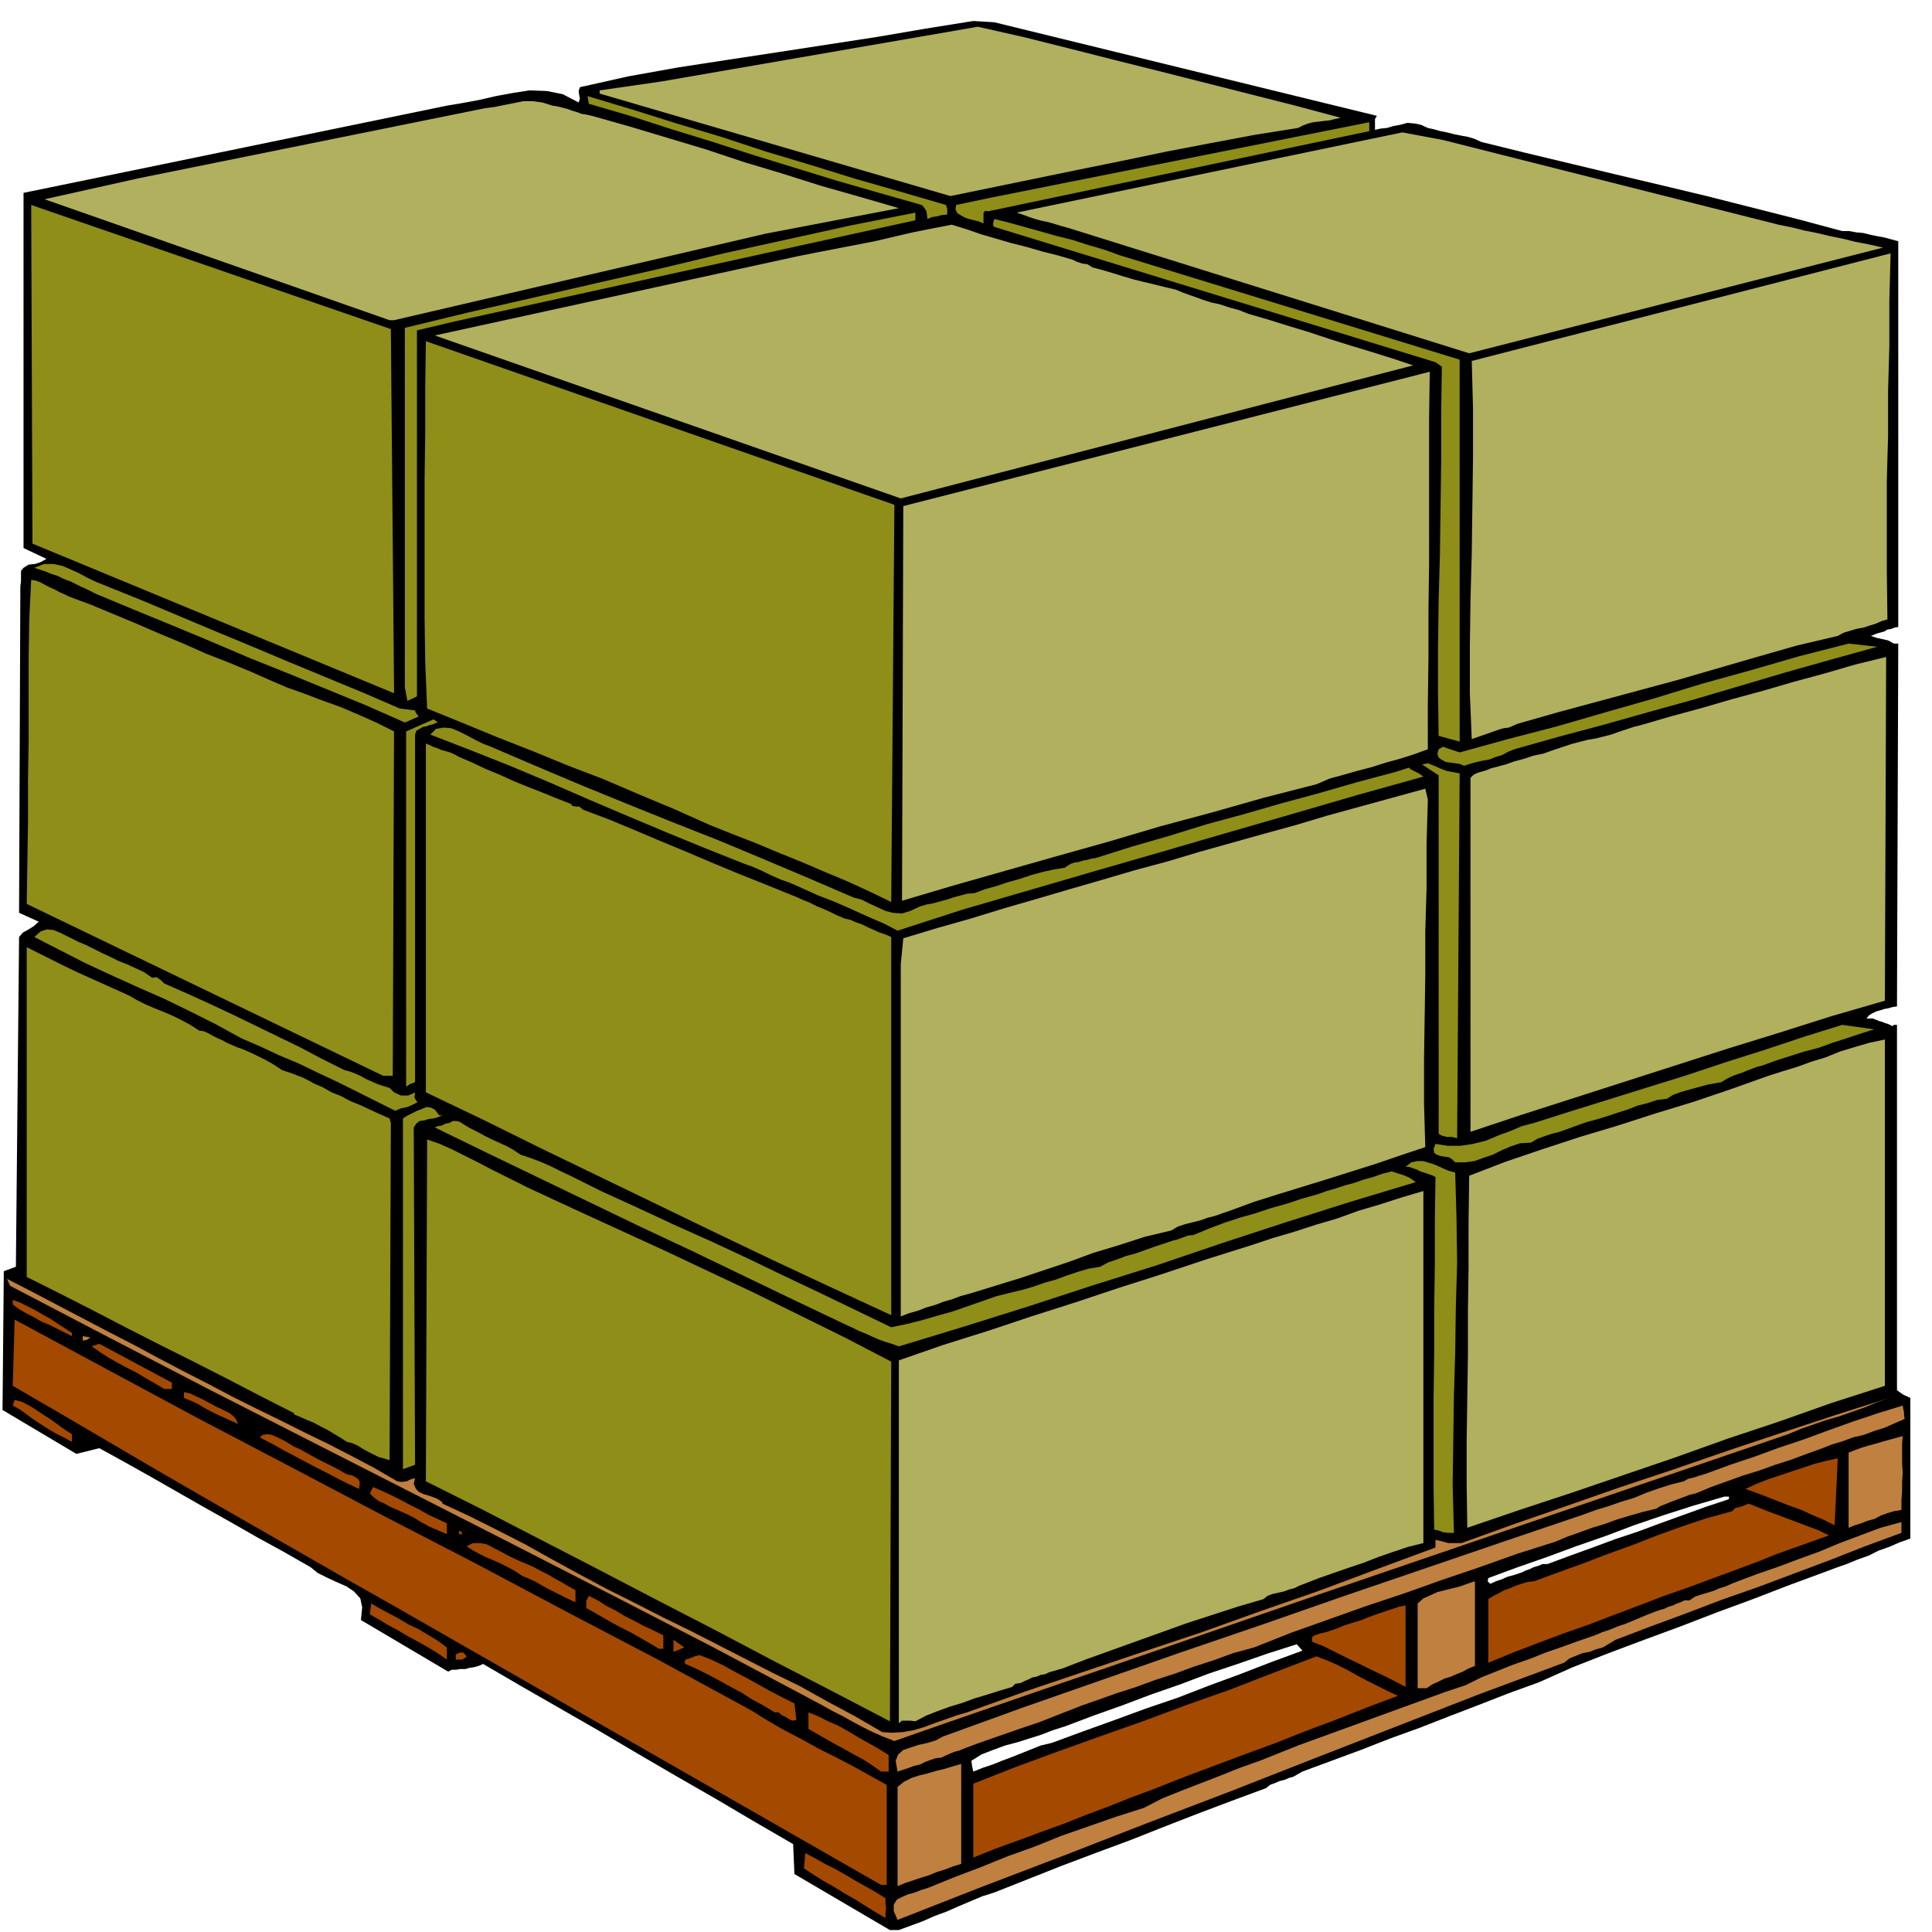 <svg xmlns="http://www.w3.org/2000/svg" fill-rule="evenodd" height="490.455" preserveAspectRatio="none" stroke-linecap="round" viewBox="0 0 3035 3035" width="490.455"><style>.pen1{stroke:none}.brush2{fill:#b0b05e}.brush3{fill:#8e8e19}.brush4{fill:#bf8040}.brush5{fill:#a44900}</style><path class="pen1" d="M2980 2184v-574h-5l-2 2-6-3-6-2-5-2-4-1-10-4h-10l4-5 5-3 6-3 7-2 6-2 6-1 7-2 7-1 2-570h-7l-9-5-9-2-9-2-9-3 10-4 11-3 5-3 6-1 5-2 6-1V379l-11-3-11-3-11-2-10-2-12-3-11-1-11-2h-11l-71-19-71-18-71-18-71-17-72-17-71-17-71-17-69-17-11-5-10-3-11-2-10-2-12-3-10-2-11-3-9-2-11-5-10-2-11-1-11 3-11 2-10 3-10 1-9 2v-17l3-5-601-147-33-2-75 12-76 13-78 12-78 12-79 12-78 12-78 14-76 17-2 6 1 7 1 5-2 6-25-13-25-5-27-1-26 4-27 5-26 6-27 5-24 4-446 92-219 45v558l36 17-9 5-9 3-10 1-8 5-4 5v16l-1 8-2 513 31 14-8 7-8 5-9 5-6 7-5 518-19 7-2 218 116 69 36-9 40 22 41 23 42 24 42 24 41 23 42 24 42 23 42 24 11 9 14 7 15 7 16 7 12 8 10 11 3 14-2 20 137 81 6-3h7l6-1h8l7-2 7-1 7-2 7-3 60 35 61 35 61 35 61 36 60 35 61 35 61 36 62 36 2 47 150 88h14l19-7 19-7 18-8 19-7 18-8 19-8 19-8 19-6 53-21 53-21 53-20 54-20 53-21 54-21 53-20 54-20 6-5 8-3 7-3 8-2 7-3 7-2 7-4 7-4 46-17 46-17 46-18 47-17 46-18 47-18 46-18 47-17 54-24 56-22 56-21 57-21 57-22 57-21 57-22 57-21 16-6 17-6 17-7 17-6 16-8 17-6 16-7 17-6v-221l-11-5-10-7zm-1328 554-17 4-15 6-15 6-15 6-16 6-15 6-15 5-15 6-2-9-1-8 16-10 18-7 19-7 19-5 19-6 19-6 18-7 19-6 45-17 45-16 45-17 46-16 45-17 45-15 46-16 47-15 9 10-49 18-49 19-49 18-49 19-50 17-49 18-50 18-49 18zm1064-383-36 12-36 13-36 13-35 13-36 12-35 13-36 13-35 13h-8l-7 3-7 2-6 3-6 2-6 3-6 2-6 2-11 3-9 4-9 3-9 4-4-4 1-5 46-17 46-16 46-17 46-16 45-17 47-16 47-15 48-14h7v4z" style="fill:#000"/><path class="pen1 brush2" d="m2106 185-9 2-8 2-9 1-8 1-9 1-8 2-8 3-8 4-69 11-69 13-68 13-67 14-69 14-68 14-68 14-68 14-551-161v-5l97-14 497-86 71 16 72 18 71 18 72 18 71 18 71 18 71 18 71 19z"/><path class="pen1 brush3" d="m1486 322 2 6v9l-9 1-8 2-7 1-7 3-1-8-1-5-4-6-3-3-67-19-66-19-65-20-65-20-65-21-65-20-65-21-65-19-2-12 70 21 70 22 70 21 70 23 70 21 71 22 70 20 72 21z"/><path class="pen1 brush2" d="m930 182 60 17 60 18 60 18 60 20 60 18 60 19 60 17 62 18-209 40-584 136h-7L70 313l148-33 529-107 15-3 15-2 15-3 15-3 15-3h15l15 2 16 5 7 1 8 2 8 2 8 3 7 2 8 3 7 1 9 2z"/><path class="pen1 brush3" d="m1552 332-4-1-3 3v17l-7-3-8-2-8-2-6-2-7-4-5-3-3-6 1-7 57-12 592-118v14l-599 126z"/><path class="pen1 brush2" d="m2794 353 20 4 20 5 20 4 21 5 20 4 20 5 21 4 22 5-650 166-630-197-11-3-10-3-10-3-10-2-11-3-9-3-11-4-9-3 606-126 64 12 527 133z"/><path class="pen1 brush3" d="M619 1082v7L51 854l-2-532 565 195 5 565zm95-577-59 14v575l-15 7-4-21V515l99-24 101-23 100-23 101-23 100-24 100-22 100-22 101-20v12L714 505zm1045-104 534 164v600l-33-9-1-70v-70l1-73 2-72 1-74 1-74v-75l1-72-10-7-688-211-6-2-1-4 1-5 1-3 24 6 25 7 25 7 25 7 24 6 25 8 24 7 25 9z"/><path class="pen1 brush2" d="m1685 408 6 3 9 3 8 1 8 5 15 4 17 5 16 5 17 5 16 4 17 4 16 4 17 4 12 5 14 5 14 5 15 5 14 3 15 5 15 4 15 6 31 9 32 10 33 10 33 11 32 10 33 10 32 10 33 11-805 209-732-256 568-124 30-6 31-6 31-6 31-6 30-7 30-7 30-6 31-6 23 7 23 8 24 7 24 7 24 6 24 7 24 6 24 7zm1280 565-10 3-9 4-10 3-9 3-11 2-10 3-10 3-9 5-64 15-63 18-62 18-62 18-63 17-63 17-63 17-63 18-7 3-7 3-8 1-7 2-43 15-3-72v-72l1-74 2-74 1-76 1-75v-76l-2-75 658-169-2 73v73l-2 70v71l-2 70v143l1 75z"/><path class="pen1 brush3" d="m1400 1417-35-17-35-16-36-15-35-15-37-15-36-15-36-14-35-14-56-25-55-23-56-24-55-21-56-23-56-22-56-23-54-22-3-72-1-71V753l1-73v-72l1-72 736 257-5 624z"/><path class="pen1 brush2" d="m2243 1177-22 8-22 7-22 6-22 7-23 6-21 6-22 6-21 9-82 21-81 23-82 22-81 24-82 23-81 23-81 23-81 24 2-620 827-211-1 72v227l-1 75v75l-1 73v71z"/><path class="pen1 brush3" d="m628 1113 24 3 1 3 4 6h2l-23 10-61-27-61-25-61-25-60-24-61-26-60-25-61-25-60-25-6-3-6-3-6-3-5-2-6-3-6-3-6-3-6-2-7-3-6-3-6-2-6-2-7-3-6-2-6-2-6-2 15-6h15l14 3 14 6 13 6 15 8 13 6 15 6 57 23 57 24 57 24 58 24 57 24 58 24 58 24 58 25zM108 937l35 13 36 15 36 15 37 16 36 15 36 16 36 14 36 15 27 12 28 12 28 10 29 11 28 10 28 12 27 12 28 14-2 541h-15L42 1420l1-65 1-64v-65l1-64v-127l1-63 3-61 7 1 8 3 7 4 8 4 7 3 7 4 7 3 8 4zm2841 79-72 20-71 20-71 21-71 21-72 20-71 20-71 19-71 20-10 4-9 5-10 3-10 4-11 2-9 2-11 3-9 3-7-3-7-1-8-1-7-1-7-4-4-3-2-6 2-7 7-4 8 3 9 3 9 3 76-21 77-20 76-22 77-22 75-23 76-21 76-22 78-20 45 5z"/><path class="pen1 brush2" d="m2961 1572-83 24-82 26-81 25-81 26-81 26-81 26-81 26-81 27v-556l5-5 6-3 7-2 7-2 7-3 8-2 7-2 8-2 14-5 15-4 15-5 15-3 14-5 15-5 15-5 15-4 12-3 12-2 12-3 12-3 11-4 12-4 12-4 12-3 48-14 48-13 48-14 48-13 48-14 48-13 48-14 49-12-2 540z"/><path class="pen1 brush3" d="m688 1135-4 1-4 2-5 1-5 2-6 1-5 3-5 3-2 6v546l-8 3-6 4v-558l43-19 7 5z"/><path class="pen1 brush3" d="m1341 1410 12 3 12 6 13 6 13 6 12 3 14 1 13-4 15-7 10-3 11-2 11-3 11-3 9-3 11-3 11-3 12-1 16-6 18-5 18-6 18-5 18-6 18-5 18-4 18-3 4-3 5-3 6-2 7-1 6-2 6-1 7-2 7-1 57-18 59-17 58-18 59-16 59-17 59-16 59-17 60-16 22-7 4 3 6 3 6 3 7 5-104 29-103 30-104 30-103 30-104 30-103 30-103 30-102 33-21-11-21-9-20-9-20-9-21-9-21-8-20-9-20-9-10-4-9-3-9-4-9-4-10-5-9-4-9-4-9-3-63-25-61-25-62-26-61-26-62-27-62-26-63-25-62-24 9-9 12-2 12 1 12 5 12 6 13 7 12 6 13 5 70 30 71 30 71 29 72 29 71 28 72 30 71 30 72 31zm-620-221 21 9 21 10 22 9 22 10 22 9 23 9 22 9 23 9 2 3 6 1h5l6 5 40 15 41 17 40 17 41 17 40 17 41 17 40 16 42 17 10 4 11 5 10 4 12 6 10 4 11 5 10 5 12 5 9 2 9 4 9 3 10 5 9 4 9 4 9 3 9 4v594l-93-43-92-43-92-44-91-44-91-44-91-44-91-45-90-43v-548l5 2 6 3 6 2 7 3 7 2 7 2 7 3 7 4z"/><path class="pen1 brush3" d="m2293 1215-4 573-8-2h-8l-8-2-5-3v-563l-26-17 9-2 10 4 9 4 10 4 21 4z"/><path class="pen1 brush2" d="m2243 1256-2 70v69l-2 68v69l-1 67-1 67v67l2 69-39 13-38 13-38 12-38 12-39 12-39 12-38 12-38 14-12 4-11 4-12 3-11 4-12 3-12 3-12 4-10 6-42 10-40 13-40 12-38 14-39 13-39 13-39 12-39 12-15 4-13 5-14 4-13 5-14 4-13 5-14 4-13 5v-553l4-41 53-16 53-15 52-16 52-15 51-15 52-15 51-15 52-14 50-15 50-14 50-14 51-14 50-15 51-14 51-14 51-14 4 17z"/><path class="pen1 brush3" d="m239 1536 7-1 7 5 5 5 7 3 34 15 35 16 34 16 35 17 33 16 35 17 34 18 36 18 8 2 8 3 9 4 9 5 9 4 9 4 9 3 10 3 7 7 11 5h11l5-2 6-3-1 8 4 7h2l-8 4-9 4-10 2-9 4-30-15-30-15-30-15-30-14-31-15-31-13-30-14-30-13-40-22-40-20-41-20-41-18-42-19-41-19-41-21-39-20 10-9 10-3 10 1 10 4 10 5 10 5 10 5 10 4 12 6 14 7 13 6 14 7 13 5 13 6 13 6 13 9zm-36 28 12 7 14 7 14 6 15 6 14 6 14 7 13 7 14 9 7 1 7 3 7 4 8 4 7 3 7 4 7 3 9 4 9 3 9 4 9 4 10 5 8 4 9 5 8 5 9 6 6 2 6 2 6 2 7 3 6 2 6 3 6 3 7 4 14 6 14 8 15 6 15 8 15 6 15 7 15 7 16 7 2 7-2 530-9-3-8-2-8-4-8-4-9-5-8-5-9-4-8-2-11-7-10-6-10-6-10-5-11-6-10-4-11-5-10-4v-2l-53-27-52-27-53-27-52-26-53-27-52-27-53-27-52-26v-518l20 10 20 10 20 10 21 10 20 9 20 9 20 9 20 9zm2741 53-22 7-21 7-22 7-22 8-23 6-22 7-22 7-22 8-8 2-8 3-8 3-7 3-9 3-8 3-8 4-8 5-11 2-11 2-11 3-11 3-11 3-10 3-11 4-9 6-16 2-15 5-16 4-15 6-16 5-15 5-16 5-15 4-12 4-11 4-11 4-11 4-12 3-12 4-11 4-10 6-17 1-15 5-14 6-14 7-15 5-14 5-15 2h-15l-5-5-5-3-7-1-6-1-6-2-4-3-1-6 3-8 19 3h20l20-3 20-5 19-8 19-7 19-8 19-5 60-19 61-19 61-19 61-19 60-20 60-19 60-20 61-19 50 7z"/><path class="pen1 brush2" d="m2961 2177-84 27-82 29-81 27-81 29-82 28-82 28-82 27-82 28-1-69v-67l1-67 1-67v-70l1-69v-71l1-73 57-22 59-20 58-19 60-18 59-19 59-18 59-20 59-21 22-7 23-7 22-8 23-7 22-9 23-7 24-7 24-5v544z"/><path class="pen1 brush3" d="m695 1752-7 3-7 2-8 1-6 2-8 1-5 4-4 6v10l2 520-19 7v-551l6-4 8-4 8-4 8-3 7-3 7 1 6 3 7 9h5z"/><path class="pen1 brush3" d="m818 1814 15 5 16 6 16 7 16 8 15 7 16 8 16 8 16 8 57 26 58 27 58 26 58 27 56 27 57 27 56 27 56 27 24-5 24-6 24-7 25-7 23-8 23-8 23-8 24-6 17-4 17-5 17-6 18-5 16-6 18-6 17-5 18-3 13-7 15-5 13-5 15-4 14-5 14-5 15-5 15-5 8-2 8-3 8-3 9-1 24-10 24-9 24-8 25-7 24-8 25-7 24-8 25-7 14-5 14-4 15-5 15-4 14-5 15-4 14-5 15-4 9 3 10 3 9 4 10 7-103 31-101 32-101 33-100 34-102 32-101 33-102 32-102 31-11-4-10-3-11-4-9-4-11-5-10-4-10-5-9-4-82-39-81-39-81-39-81-38-81-39-81-39-81-39-80-39 5-2 6-1 6-3 6-1 5-3h6l5 1 6 4 10 6 12 6 11 6 12 6 11 5 11 5 11 6 12 8zm12 52 71 33 72 33 72 33 72 34 70 33 71 35 71 35 71 37-2 565-92-48-91-47-91-48-91-47-92-48-91-47-91-47-90-45 2-537 20 7 20 9 20 10 20 10 19 10 20 10 20 10 20 10z"/><path class="pen1 brush3" d="m2286 1842 2 71 1 71-2 69-1 70-2 69-1 70-1 71 2 75h-9l-8-1-8-3-6-1-1-68v-138l1-69v-71l1-70v-70l1-68-6-3-6-2-6-2-6-2-6-3-6-2-6-2h-5l9-7 9-2h10l10 3 9 3 11 5 9 4 11 3z"/><path class="pen1 brush2" d="m2236 2424-24 6-24 8-23 8-23 9-24 8-23 8-23 8-23 9-8 3-8 4-8 2-8 3-9 2-9 2-8 3-6 5-41 12-40 13-40 13-39 14-39 14-39 14-39 14-39 15-7 2-7 2-7 2-6 3-7 1-7 3-6 1-6 3-7 3-6 3-8 1-5 5-20 6-19 6-20 6-19 7-20 6-19 7-18 7-17 9-8-1h-13l-5 4v-570l69-24 70-22 69-23 69-22 69-23 69-22 69-23 70-22 33-11 34-10 34-11 34-10 33-12 34-10 34-11 34-10v553z"/><path class="pen1 brush4" d="m329 2175 36 19 38 19 37 18 38 19 37 18 37 19 36 19 36 21 7 1 8-1 6-3 7-2-2 9 3 7 4 5 8 4 7 2 9 3 7 3 7 5v2l43 20 44 22 43 22 43 24 42 23 43 23 44 22 45 23 43 21 43 22 43 22 43 22 43 21 43 24 43 23 43 25 15 1 17-1 17-3 17-5 16-6 17-6 17-6 17-5 92-33 92-31 92-31 93-31 92-33 92-32 91-34 92-34v-12l9 2 11 3h21l83-30 84-29 83-29 84-28 84-29 84-28 85-28 85-27-20 7-19 8-20 7-20 7-21 6-20 7-20 7-19 8-732 250-84 29-84 29-84 29-84 29-85 29-84 29-84 29-83 29-18-7-16-7-16-8-15-8-16-9-16-8-16-9-15-8-158-84-157-81-158-81-157-80-159-81-157-80-158-82-157-82-5-11 39 20 40 21 40 21 40 21 39 20 39 21 40 21 41 21z"/><path class="pen1 brush5" d="M113 2094v5l-12-6-12-6-12-6-12-5-12-7-12-6-12-7-9-7v-7l11 4 12 6 12 6 12 7 11 6 12 8 11 7 12 8zm1069 594 24 15 26 15 27 14 27 15 26 13 27 14 27 15 27 15v157h-9l-178-102-585-335-76-43-75-43-75-43-75-43-76-44-75-44-75-44-74-43 3-104 143 77 145 78 145 76 146 77 145 75 145 77 145 76 145 79z"/><path class="pen1 brush4" d="m142 2101-6 4-6 1v-7l12 2z"/><path class="pen1 brush5" d="M270 2182h-12l-15-9-14-8-15-9-14-7-15-8-14-8-14-9-13-9 12-4 114 61v10zm57 21 6 3 7 4 7 3 8 4 6 3 6 5 4 5 3 7-11-5-11-5-11-5-10-5-11-6-10-6-11-5-10-4v-9l10 2 10 5 9 4 9 5zm-214 50v12l-13-7-12-6-12-7-11-7-12-8-11-8-11-8-11-6 3-9 11 3 12 6 11 7 12 8 11 7 11 8 11 8 11 7z"/><path class="pen1 brush4" d="m2989 2208 1 6 1 4v4l1 7-16 7-16 7-16 5-16 6-17 4-16 6-17 5-15 6-25 9-24 9-25 8-25 9-26 8-25 9-25 9-24 10-9 2-8 3-8 3-8 3-8 3-7 3-8 3-6 4-21 5-21 6-20 6-19 7-20 6-19 7-20 7-19 8-60 19-59 21-59 20-59 21-60 20-59 21-59 21-58 23-33 9-30 11-31 10-30 11-31 10-30 11-31 10-31 11-23 8-23 9-23 9-23 9-24 8-23 8-23 8-23 8-8 3-8 3-8 3-7 3-8 2-7 3-7 3-6 3-9 1-9 3-8 3-8 4-9 2-8 3-9 3-9 3-3-17 4-10 8-7 12-4 12-4 14-3 13-4 11-6 124-45 126-44 126-44 126-43 126-44 126-43 126-43 127-43 19-7 20-6 20-7 20-6 19-8 20-7 19-6 20-5 7-4 9-2 9-3 10-3 38-14 39-13 38-14 39-13 38-14 39-14 39-13 39-12z"/><path class="pen1 brush5" d="m543 2315 2 1 5 1 4 1 5 3 3 2 3 4v5l-1 7-17-8-16-8-17-9-16-8-17-9-17-9-17-9-16-9-23-12 5-4 7-1 7 1 9 4 12 6 13 8 13 6 14 8 13 7 14 7 14 7 14 8z"/><path class="pen1 brush4" d="m2989 2256-1 12v30l1 15-1 15v15l-1 14v15l-12 2-10 3-11 4-9 5-11 3-10 4-10 3-10 4v-118l10-4 11-4 10-3 11-3 10-3 11-3 11-3 11-3z"/><path class="pen1 brush5" d="m2882 2396-18-9-17-7-17-8-17-6-18-7-18-7-18-7-17-6 17-8 18-7 18-6 18-6 18-6 18-6 19-5 19-4-5 105zm-2180-3v17l-7-3-7-3-7-3-7-3-7-4-6-3-6-4-5-3-10-5-9-4-9-4-9-4-9-5-9-4-8-6-6-6 5-10 14 6 15 7 14 7 15 8 14 7 14 8 15 7 15 7zm2171 19-28 10-28 10-28 10-27 11-27 10-27 10-27 10-27 10-40 14-39 15-40 15-39 15-40 14-40 15-39 15-39 16v-100l8-5 8-4 9-5 9-3 9-4 9-3 10-3 10-1 38-14 39-14 39-15 39-14 38-15 39-14 39-13 40-11 5-5 8-2 6-2 7-3 15 6 15 6 16 6 16 6 16 6 16 6 16 6 16 8z"/><path class="pen1 brush4" d="m2987 2408-57 21-56 22-56 21-56 21-57 20-55 21-57 21-55 21-10 6-10 6-11 3-10 4-11 2-10 4-10 4-9 7-132 49-131 51-131 51-130 51-131 50-131 51-131 50-130 51-6-14v-10l5-8 8-4 9-4 11-3 10-4 10-3 42-17 42-16 42-17 42-15 42-17 43-15 43-15 44-14 29-15 30-12 31-12 31-12 30-12 31-11 30-12 30-12 33-12 33-12 33-12 33-12 33-12 33-12 33-12 33-11 24-12 25-10 25-10 26-9 25-10 26-9 25-9 26-9 12-5 12-4 12-5 12-4 12-5 12-5 12-5 13-5 6-2 7-2 6-3 7-2 6-3 6-2 6-3h8l9-6 9-3 10-3 10-3 9-4 10-3 9-4 10-4 32-12 32-11 32-12 33-12 31-13 32-12 32-12 33-9v17z"/><path class="pen1 brush5" d="M726 2408v2h-5v-5h2l3 3zm178 90v19l-11-5-10-5-10-5-10-5-11-6-10-6-11-5-10-4-12-8-11-6-12-6-11-5-12-5-10-5-11-6-9-6 10-5h11l11 2 11 6 10 5 11 6 10 5 11 5 10 4 11 5 11 6 12 6 10 6 11 6 10 6 11 6z"/><path class="pen1 brush4" d="m2317 2617-10 4-9 5-10 4-9 4-10 3-10 5-9 4-9 6h-14v-133l9-8 11-5 11-5 12-3 12-3 12-3 11-4 12-4v133z"/><path class="pen1 brush5" d="M1042 2569v21h-7l-15-9-14-8-14-8-14-7-15-8-14-8-14-8-14-8v-11l4-8 14 7 14 9 14 7 15 9 14 7 15 8 15 7 16 8zm-340 19v19l-16-11-15-9-16-9-15-8-15-9-15-8-15-9-14-8 2-17 14 8 15 8 15 8 15 9 15 7 15 9 15 9 15 11zm1506 62-19-10-18-9-19-9-18-9-19-9-18-9-18-9-18-7v-7l4-3 9-3 9-2 9-3 9-3 9-4 9-3 10-3 10-3 7-3 8-3 8-3 9-3 9-3 9-3 9-3 10-2v128zm-1150-55v-19l17 12-17 7zm-325 7-3 3-4 2h-10v-8l6-3h6l5 6zm515 74 3 26-6 1-5-2-6-4-5-2-6-5h-6l-18-11-17-9-17-11-17-9-18-10-17-9-18-9-18-8-1-2h-1l2-5 7-2 7-3 8-2 18 7 19 9 18 10 19 10 18 10 18 10 19 10 20 10zm948-12-48 18-48 19-48 18-48 19-49 18-48 18-48 18-48 19-35 13-35 14-35 13-35 14-36 13-35 13-36 13-35 14v-116l66-26 68-25 67-24 68-24 67-25 68-24 67-26 68-26 16 6 16 7 16 8 16 9 15 8 16 8 16 8 17 8zm-800 93v26h-12l-14-10-14-9-15-8-14-8-15-8-14-8-14-8-14-8v-26l15 6 16 8 16 7 16 9 15 9 16 9 16 9 16 10z"/><path class="pen1 brush4" d="m1510 2928-13 4-13 5-13 4-12 5-13 4-12 4-12 4-12 5v-156l10-8 12-6 12-4 13-3 13-4 13-3 13-4 14-4v157z"/><path class="pen1 brush5" d="M1391 2982v8l1 8-1 8v7l-17-10-16-10-16-10-16-9-16-10-16-9-16-10-15-10 2-24 15 8 16 9 16 8 16 9 15 9 16 9 16 9 16 10z"/></svg>
